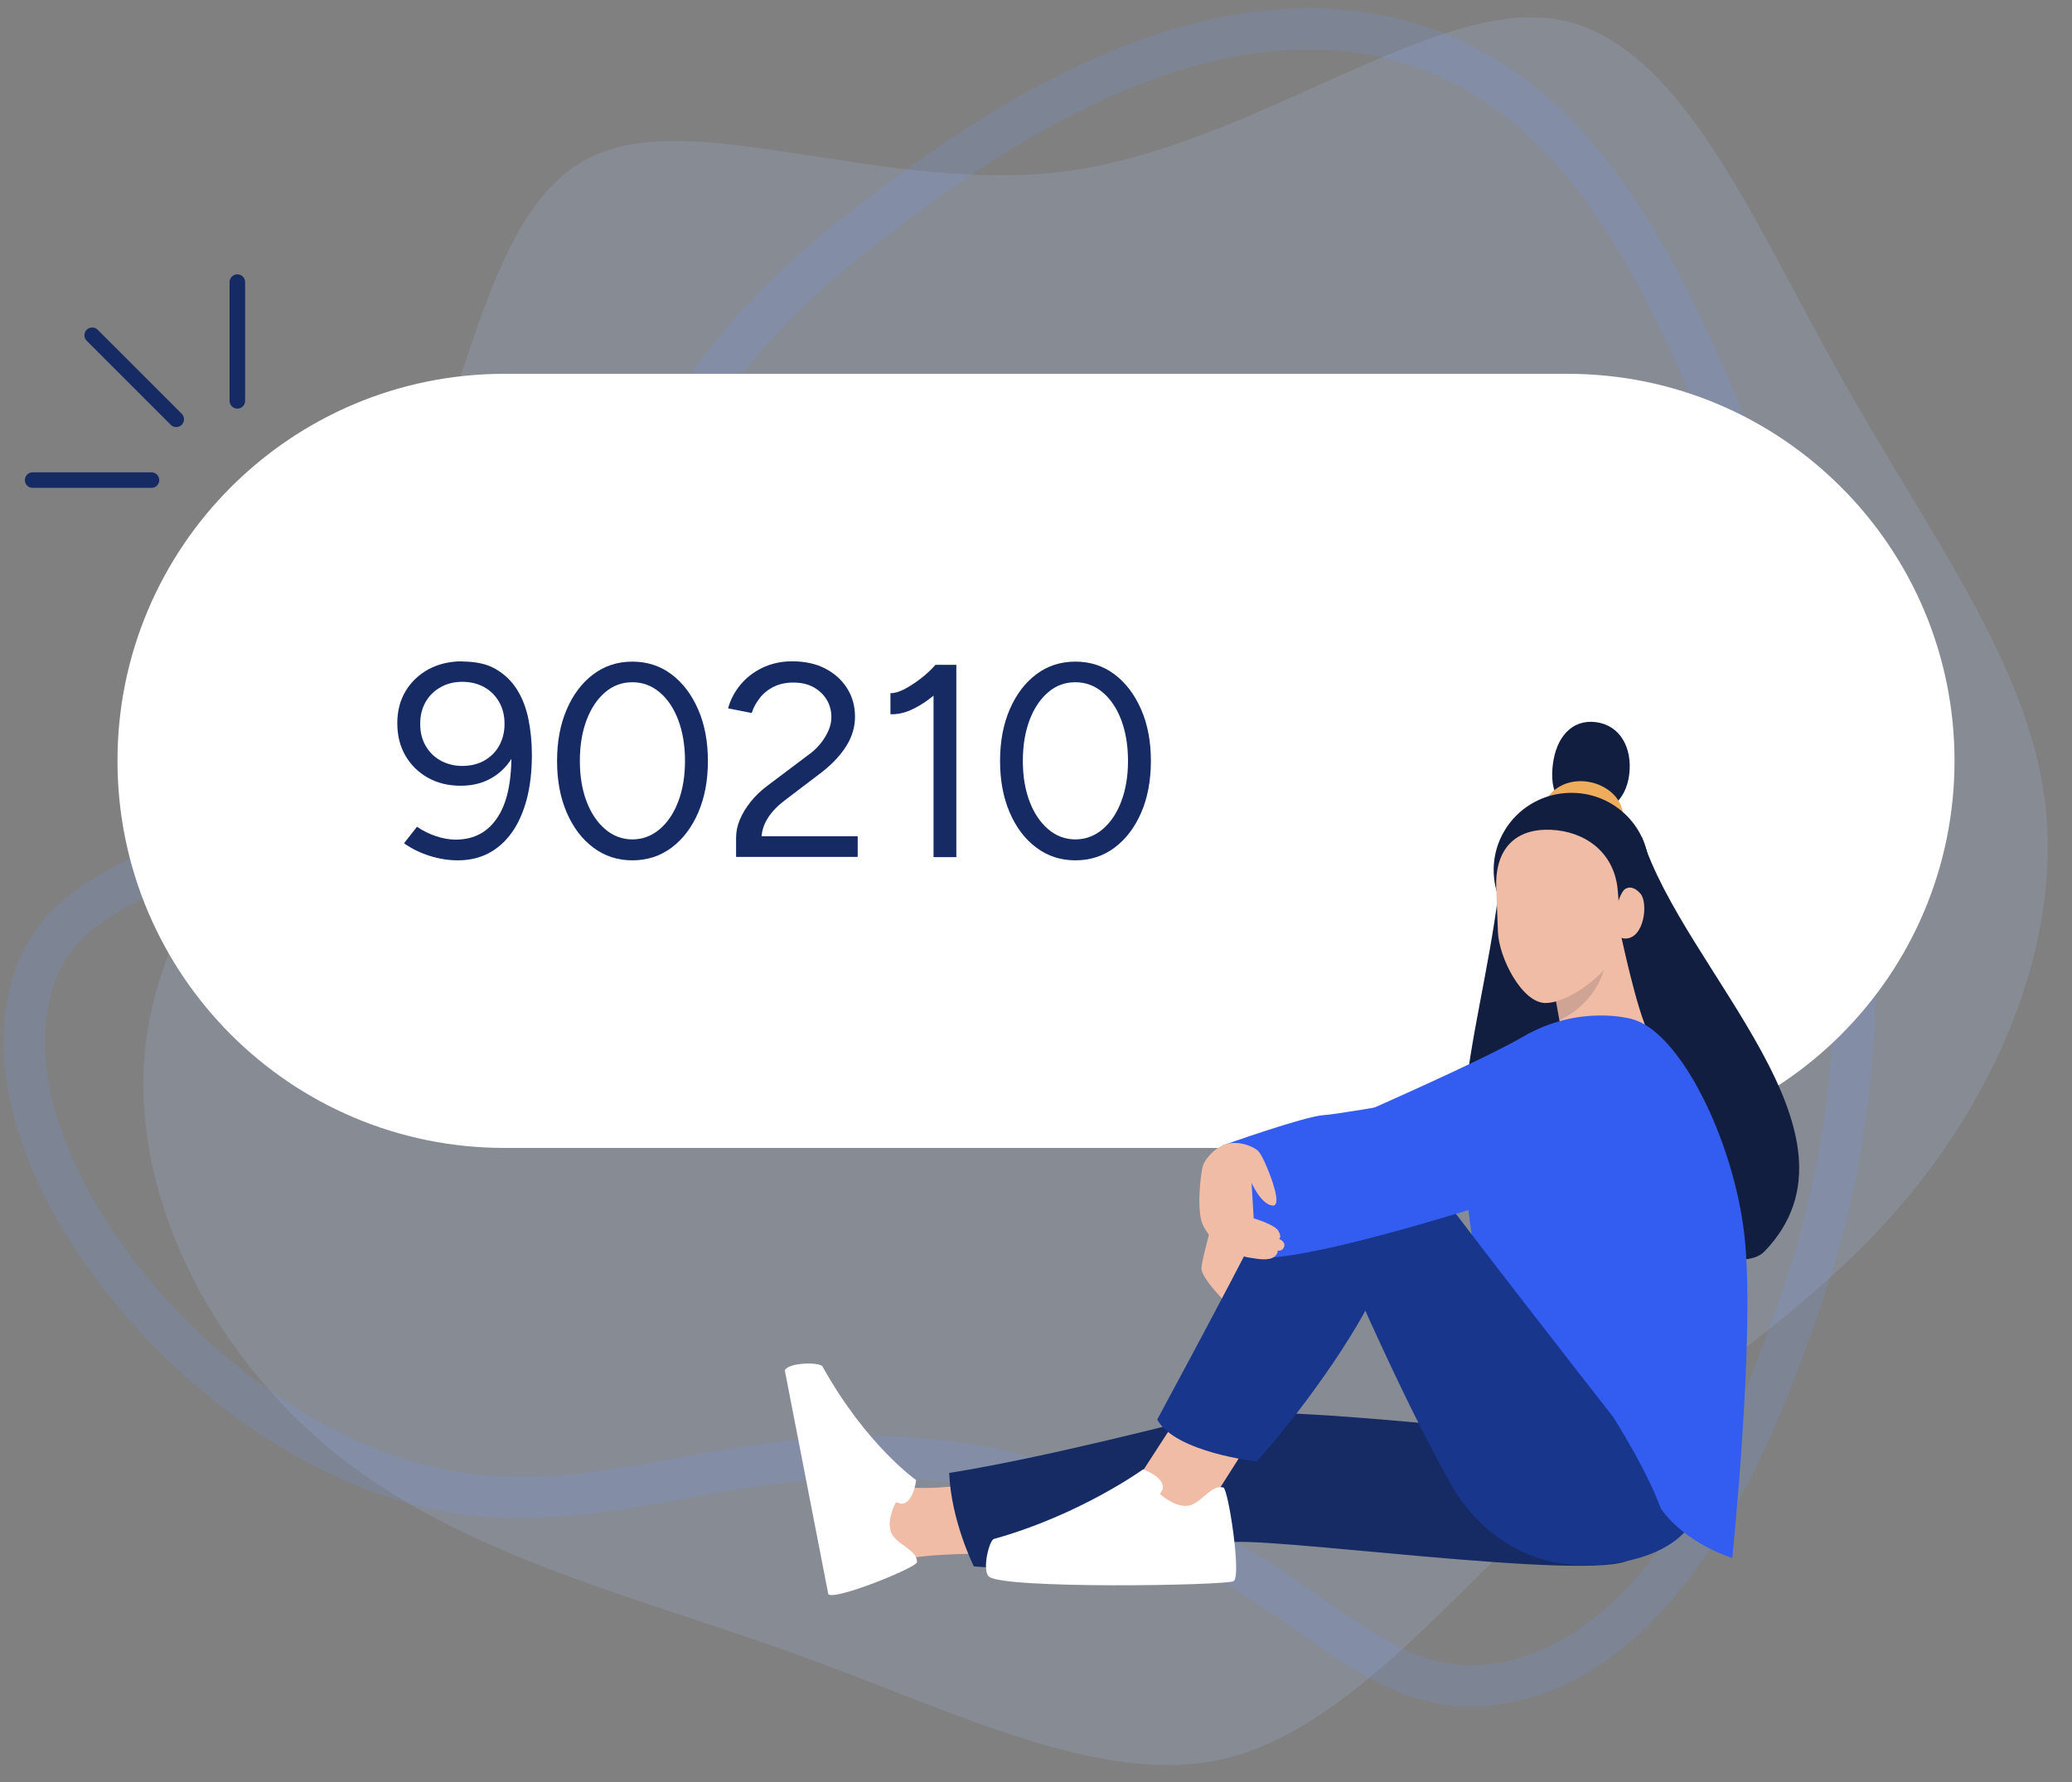 <?xml version="1.0" encoding="UTF-8"?>
<svg xmlns="http://www.w3.org/2000/svg" width="200" height="172" viewBox="0 0 200 172" fill="none">
  <rect x="0" y="0" width="200" height="172" fill="#808080" stroke="none"/>
  <path opacity="0.16" fill-rule="evenodd" clip-rule="evenodd" d="M37.79 54.43C45.23 38.42 46.92 19.97 57.06 15.15C67.08 10.23 85.68 18.92 103.34 16.47C121.12 13.89 138.04 0.04 150.06 1.82C162.09 3.71 169.08 21.13 177.58 36.16C185.96 51.2 195.73 63.87 197.4 77.4C199.08 91.04 192.66 105.66 183.48 116.35C174.2 127.17 162.16 134.06 151.15 144.01C140.13 153.84 130.14 166.84 118.26 169.74C106.37 172.52 92.5 165.32 77.16 159.79C61.69 154.16 44.89 150.32 32.35 140.28C19.93 130.23 11.77 113.99 14.3 99.09C16.93 84.06 30.25 70.47 37.81 54.44L37.79 54.43Z" fill="#ADC3FF"></path>
  <path opacity="0.16" fill-rule="evenodd" clip-rule="evenodd" d="M104.54 144.18C127.09 151.89 132 165.28 145.71 162.31C162.16 158.74 170.08 136.19 173.72 125.84C186.3 90.06 173.36 57.4 168.7 46.13C161.18 27.95 153.64 9.71 136.43 4.3C114.86 -2.48 92.05 15.24 82.91 22.34C61.93 38.64 66.25 48.49 44.7 66.32C21.65 85.39 6.54 82.53 3.01 95.39C-1.04 110.12 13.99 131.33 32.34 140.27C57.71 152.63 71.95 133.03 104.54 144.18Z" stroke="#7096FF" stroke-width="4" stroke-linecap="round" stroke-linejoin="round"></path>
  <path d="M151.3 36.08H48.7C28.07 36.08 11.34 52.81 11.34 73.44C11.34 94.07 28.07 110.8 48.7 110.8H151.3C171.93 110.8 188.66 94.07 188.66 73.44C188.66 52.81 171.93 36.08 151.3 36.08Z" fill="white"></path>
  <path d="M44.62 63.85C45.93 63.85 47.01 64.09 47.85 64.58C48.69 65.07 49.38 65.72 49.9 66.55C50.42 67.38 50.79 68.34 51.01 69.43C51.23 70.52 51.34 71.67 51.34 72.89C51.34 74.48 51.17 75.9 50.84 77.16C50.5 78.41 50.03 79.48 49.41 80.35C48.79 81.22 48.04 81.89 47.17 82.35C46.3 82.81 45.3 83.04 44.19 83.04C43.27 83.04 42.36 82.89 41.45 82.6C40.54 82.31 39.72 81.91 39 81.39L40.25 79.8C40.82 80.19 41.43 80.49 42.09 80.71C42.75 80.93 43.38 81.04 43.99 81.04C45.79 81.04 47.17 80.28 48.11 78.76C49.06 77.24 49.47 74.94 49.34 71.87L49.82 72.32C49.4 73.4 48.72 74.25 47.78 74.89C46.84 75.53 45.74 75.84 44.47 75.84C43.27 75.84 42.21 75.58 41.29 75.06C40.37 74.54 39.65 73.83 39.13 72.93C38.61 72.03 38.35 70.99 38.35 69.8C38.35 68.61 38.62 67.6 39.15 66.71C39.68 65.82 40.42 65.12 41.36 64.6C42.31 64.09 43.4 63.83 44.63 63.83L44.62 63.85ZM44.62 65.81C43.84 65.81 43.14 65.98 42.53 66.33C41.91 66.67 41.43 67.15 41.08 67.76C40.73 68.37 40.56 69.07 40.56 69.87C40.56 70.67 40.73 71.37 41.08 71.98C41.43 72.59 41.91 73.07 42.53 73.41C43.15 73.75 43.85 73.93 44.62 73.93C45.39 73.93 46.14 73.76 46.75 73.41C47.36 73.06 47.84 72.59 48.18 71.98C48.52 71.37 48.7 70.67 48.7 69.87C48.7 69.07 48.53 68.37 48.18 67.76C47.83 67.15 47.36 66.67 46.75 66.33C46.14 65.99 45.43 65.81 44.62 65.81Z" fill="#162B64"></path>
  <path d="M61.03 83.04C59.62 83.04 58.36 82.63 57.27 81.81C56.17 80.99 55.32 79.86 54.7 78.42C54.08 76.98 53.77 75.32 53.77 73.45C53.77 71.58 54.08 69.92 54.7 68.48C55.32 67.04 56.17 65.91 57.26 65.09C58.35 64.27 59.61 63.86 61.04 63.86C62.47 63.86 63.73 64.27 64.82 65.09C65.91 65.91 66.76 67.04 67.39 68.48C68.02 69.92 68.33 71.58 68.33 73.45C68.33 75.32 68.02 76.98 67.4 78.42C66.78 79.86 65.92 80.99 64.83 81.81C63.73 82.63 62.47 83.04 61.04 83.04H61.03ZM61.03 81.02C62.02 81.02 62.9 80.69 63.67 80.04C64.44 79.39 65.04 78.49 65.47 77.36C65.9 76.23 66.12 74.92 66.12 73.44C66.12 71.96 65.9 70.64 65.47 69.5C65.04 68.36 64.44 67.47 63.67 66.82C62.9 66.17 62.02 65.85 61.03 65.85C60.04 65.85 59.17 66.17 58.41 66.82C57.65 67.47 57.05 68.36 56.62 69.5C56.19 70.64 55.97 71.95 55.97 73.44C55.97 74.93 56.19 76.23 56.62 77.36C57.05 78.49 57.65 79.38 58.42 80.04C59.19 80.69 60.06 81.02 61.03 81.02Z" fill="#162B64"></path>
  <path d="M71.05 82.72V80.86C71.05 80.28 71.17 79.7 71.41 79.12C71.65 78.55 71.99 77.98 72.44 77.41C72.89 76.84 73.44 76.31 74.1 75.82L77.94 72.93C78.4 72.61 78.8 72.25 79.15 71.83C79.5 71.41 79.76 70.98 79.96 70.53C80.16 70.08 80.25 69.64 80.25 69.22C80.25 68.6 80.1 68.04 79.8 67.54C79.5 67.04 79.07 66.63 78.53 66.33C77.98 66.03 77.34 65.88 76.59 65.88C75.84 65.88 75.23 66.02 74.68 66.29C74.13 66.56 73.68 66.93 73.33 67.38C72.98 67.83 72.72 68.31 72.56 68.82L70.28 68.37C70.49 67.57 70.88 66.83 71.43 66.14C71.99 65.45 72.7 64.89 73.56 64.47C74.43 64.05 75.39 63.83 76.45 63.83C77.69 63.83 78.76 64.06 79.66 64.53C80.56 65 81.26 65.63 81.77 66.44C82.28 67.25 82.53 68.16 82.53 69.18C82.53 70.15 82.26 71.07 81.73 71.94C81.2 72.81 80.43 73.65 79.42 74.46L75.79 77.22C75.08 77.75 74.54 78.31 74.16 78.89C73.78 79.47 73.56 80.08 73.51 80.72H82.79V82.71H71.05V82.72Z" fill="#162B64"></path>
  <path d="M85.95 68.94V66.9C86.32 66.92 86.76 66.79 87.28 66.53C87.79 66.26 88.32 65.92 88.87 65.5C89.42 65.08 89.89 64.63 90.3 64.17L91.68 65.68C91.1 66.3 90.49 66.86 89.85 67.35C89.21 67.85 88.57 68.24 87.92 68.53C87.27 68.82 86.61 68.96 85.96 68.94H85.95ZM90.11 82.72V65.36L90.3 64.17H92.31V82.73H90.11V82.72Z" fill="#162B64"></path>
  <path d="M103.79 83.04C102.38 83.04 101.12 82.63 100.03 81.81C98.93 80.99 98.08 79.86 97.46 78.42C96.84 76.98 96.53 75.32 96.53 73.45C96.53 71.58 96.84 69.92 97.46 68.48C98.08 67.04 98.93 65.91 100.02 65.09C101.11 64.27 102.37 63.86 103.8 63.86C105.23 63.86 106.49 64.27 107.58 65.09C108.67 65.91 109.52 67.04 110.15 68.48C110.78 69.92 111.09 71.58 111.09 73.45C111.09 75.32 110.78 76.98 110.16 78.42C109.54 79.86 108.68 80.99 107.59 81.81C106.49 82.63 105.23 83.04 103.8 83.04H103.79ZM103.79 81.02C104.78 81.02 105.66 80.69 106.43 80.04C107.2 79.39 107.8 78.49 108.23 77.36C108.66 76.23 108.88 74.92 108.88 73.44C108.88 71.96 108.66 70.64 108.23 69.5C107.8 68.36 107.2 67.47 106.43 66.82C105.66 66.17 104.78 65.85 103.79 65.85C102.8 65.85 101.93 66.17 101.17 66.82C100.41 67.47 99.81 68.36 99.38 69.5C98.95 70.64 98.73 71.95 98.73 73.44C98.73 74.93 98.95 76.23 99.38 77.36C99.81 78.49 100.41 79.38 101.18 80.04C101.95 80.69 102.82 81.02 103.79 81.02Z" fill="#162B64"></path>
  <path d="M170.29 120.82C181.19 109.53 162.56 93.76 158.5 80.84C155.1 79.31 145.13 82.37 144.63 86.29C142.75 100.96 137.35 113.64 145.99 121.14C151.99 115.98 167.2 124.02 170.29 120.81V120.82Z" fill="#121E40"></path>
  <path d="M86.2 143.33C89.63 144.16 95.55 142.95 95.55 142.95L97.14 149.95C97.14 149.95 91.1 149.86 88.17 150.35C86.63 150.61 82.73 147.29 82.73 147.29C82.73 147.29 84.92 143.03 86.2 143.34V143.33Z" fill="#F1BCA5"></path>
  <path d="M141.72 137.8C141.72 137.8 124.84 135.97 117.83 136.35C113.89 137.28 101.03 140.67 91.62 142.17C91.8 146.79 94 151.19 94 151.19C101.83 151.83 114.47 150.34 118.45 148.93C120.9 148.06 153.84 152.75 157.32 150.53C162.63 147.14 141.73 137.79 141.73 137.79L141.72 137.8Z" fill="#162B64"></path>
  <path d="M75.75 132.25C76.22 131.46 79.16 131.48 79.39 131.89C83.6 139.47 88.43 142.86 88.43 142.86C88.43 142.86 88.18 145.12 87.01 145.14L86.48 145C86.48 145 85.57 146.6 85.99 147.84C86.41 149.08 88.55 149.53 88.51 150.79C88.49 151.29 80.56 154.52 79.95 153.87" fill="white"></path>
  <path d="M119.04 126.43C119.04 126.43 115.91 123.5 115.97 122.38C116.02 121.26 117.86 115.06 117.86 115.06L121.49 118.33L119.05 126.43H119.04Z" fill="#F1BCA5"></path>
  <path d="M145.7 104.62C145.7 104.62 129.67 107.53 127.8 107.63C125.93 107.73 117.98 110.57 117.98 110.57L122.24 114.14L142.09 112.56L150.22 105.63L145.7 104.63V104.62Z" fill="#335CF1"></path>
  <path d="M159.18 99.8C159.35 100.6 151.6 105.13 151.42 103.43L149.74 94.14L156.36 89.77C156.36 89.77 158.03 97.82 159.19 99.8H159.18Z" fill="#F1BCA5"></path>
  <path opacity="0.15" d="M154.98 91.58L149.71 93.97L150.52 98.48C154.33 96.67 155.29 93.06 154.98 91.58Z" fill="#151E3E"></path>
  <path d="M157.26 74.76C156.94 77.34 155.13 78.75 152.78 78.47C150.43 78.18 149.57 76.36 149.89 73.78C150.21 71.2 151.69 69.41 154.03 69.7C156.38 69.99 157.58 72.18 157.26 74.76Z" fill="#121E40"></path>
  <path d="M152.63 79.16C154.16 79.34 156.8 79.8 156.66 78.54C156.33 75.47 151.3 74.01 149.25 77.15C149.59 78.73 150.97 78.96 152.63 79.15V79.16Z" fill="#EEAC5D"></path>
  <path d="M159.18 83.72C159.31 87.83 156.08 91.69 151.94 91.83C147.8 91.97 144.32 88.32 144.18 84.21C144.05 80.1 147.3 76.66 151.44 76.53C155.58 76.39 159.05 79.61 159.18 83.72Z" fill="#121E40"></path>
  <path d="M156.06 85.24C155.41 81.72 152.32 79.99 149.09 80.09C145.86 80.2 144.32 82.37 144.42 85.62C144.42 85.62 144.58 89.76 144.59 89.96C144.67 92.39 146.92 96.89 149.25 96.81C151.95 96.72 156.42 92.98 156.35 90.65C156.35 90.45 156.31 86.57 156.06 85.24Z" fill="#F1BCA5"></path>
  <path d="M156.68 85.98C156.94 85.65 157.59 85.39 158.35 86.26C159.1 87.14 158.73 90.53 156.93 90.59C155.13 90.65 155.98 86.89 156.69 85.98H156.68Z" fill="#F1BCA5"></path>
  <path d="M139.83 142.85C139.83 142.85 143.85 151.6 153.92 151.06C161.75 150.64 163.38 146.81 163.38 146.81L150.56 138.65L139.83 142.84V142.85Z" fill="#17368C"></path>
  <path d="M157.46 98.35C162.05 99.43 167.31 109.86 168.38 119.23C169.45 128.6 167.21 150.38 167.21 150.38C167.21 150.38 162.73 149.03 160.31 145.61C156.84 142.28 143.67 131.19 143.67 131.19L140.94 110.92C140.94 110.92 152.1 97.5 157.46 98.34V98.35Z" fill="#335CF1"></path>
  <path d="M110.02 142.42L113.42 137.17L119.91 140.23L116.76 145.19L110.99 147.59L110.02 142.42Z" fill="#F1BCA5"></path>
  <path d="M118.08 143.57C118.56 143.7 119.85 152.16 119.08 152.61C118.31 153.05 96.7 153.39 95.44 152.16C94.78 151.51 95.48 148.66 95.94 148.54C104.28 146.21 110.34 141.82 110.34 141.82C110.34 141.82 112.48 142.58 112.23 143.73L111.97 144.21C111.97 144.21 113.32 145.47 114.62 145.34C115.92 145.22 116.86 143.24 118.08 143.58V143.57Z" fill="white"></path>
  <path d="M130.2 108.18C130.2 108.18 126.01 108.78 123.51 114.39C121.95 117.89 115.98 129.08 111.7 137.02C113.46 140.2 121.3 141.06 121.3 141.06C126.28 135.54 132.02 127.13 133.24 123.33C135.14 117.42 130.2 108.18 130.2 108.18Z" fill="#17368C"></path>
  <path d="M139.83 142.85C134.83 134.02 128.36 118.71 128.36 118.71L130.16 108.42C130.16 108.42 133.51 107.31 136.18 111.28C138.86 115.25 155.71 136.77 155.71 136.77C155.71 136.77 159.34 142.45 160.51 146.21C161 147.78 141.55 145.88 139.82 142.84L139.83 142.85Z" fill="#17368C"></path>
  <path d="M157.46 98.35C157.46 98.35 152.45 96.88 146.96 100.09C141.47 103.3 119.23 112.77 119.23 112.77C119.23 112.77 116 121.25 121.1 121.42C128.73 121.96 161.55 110.27 161.55 110.27L157.46 98.36V98.35Z" fill="#335CF1"></path>
  <path d="M117.98 110.57C117.24 110.88 116.33 111.82 116.11 112.53C115.89 113.24 115.47 116.91 116.11 118.24C117.54 121.18 120.97 121.44 120.97 121.44C120.97 121.44 122.13 121.69 122.75 121.44C123.37 121.19 123.33 120.7 123.33 120.7C123.33 120.7 123.78 120.83 123.95 120.34C124.13 119.85 123.46 119.58 123.46 119.58C123.46 119.58 123.76 119.44 123.4 118.81C123.04 118.19 121.01 117.59 121.01 117.59L120.81 114.17C120.81 114.17 121.67 116.18 122.79 116.36C123.91 116.54 122.43 113.01 122.43 113.01C122.43 113.01 121.81 111.4 121.4 111.05C121 110.69 119.44 109.93 117.96 110.56L117.98 110.57Z" fill="#F1BCA5"></path>
  <path d="M3.15 46.34H14.62" stroke="#162B64" stroke-width="1.5" stroke-linecap="round" stroke-linejoin="round"></path>
  <path d="M22.91 27.23V38.69" stroke="#162B64" stroke-width="1.5" stroke-linecap="round" stroke-linejoin="round"></path>
  <path d="M8.9 32.36L17.01 40.47" stroke="#162B64" stroke-width="1.5" stroke-linecap="round" stroke-linejoin="round"></path>
</svg>
